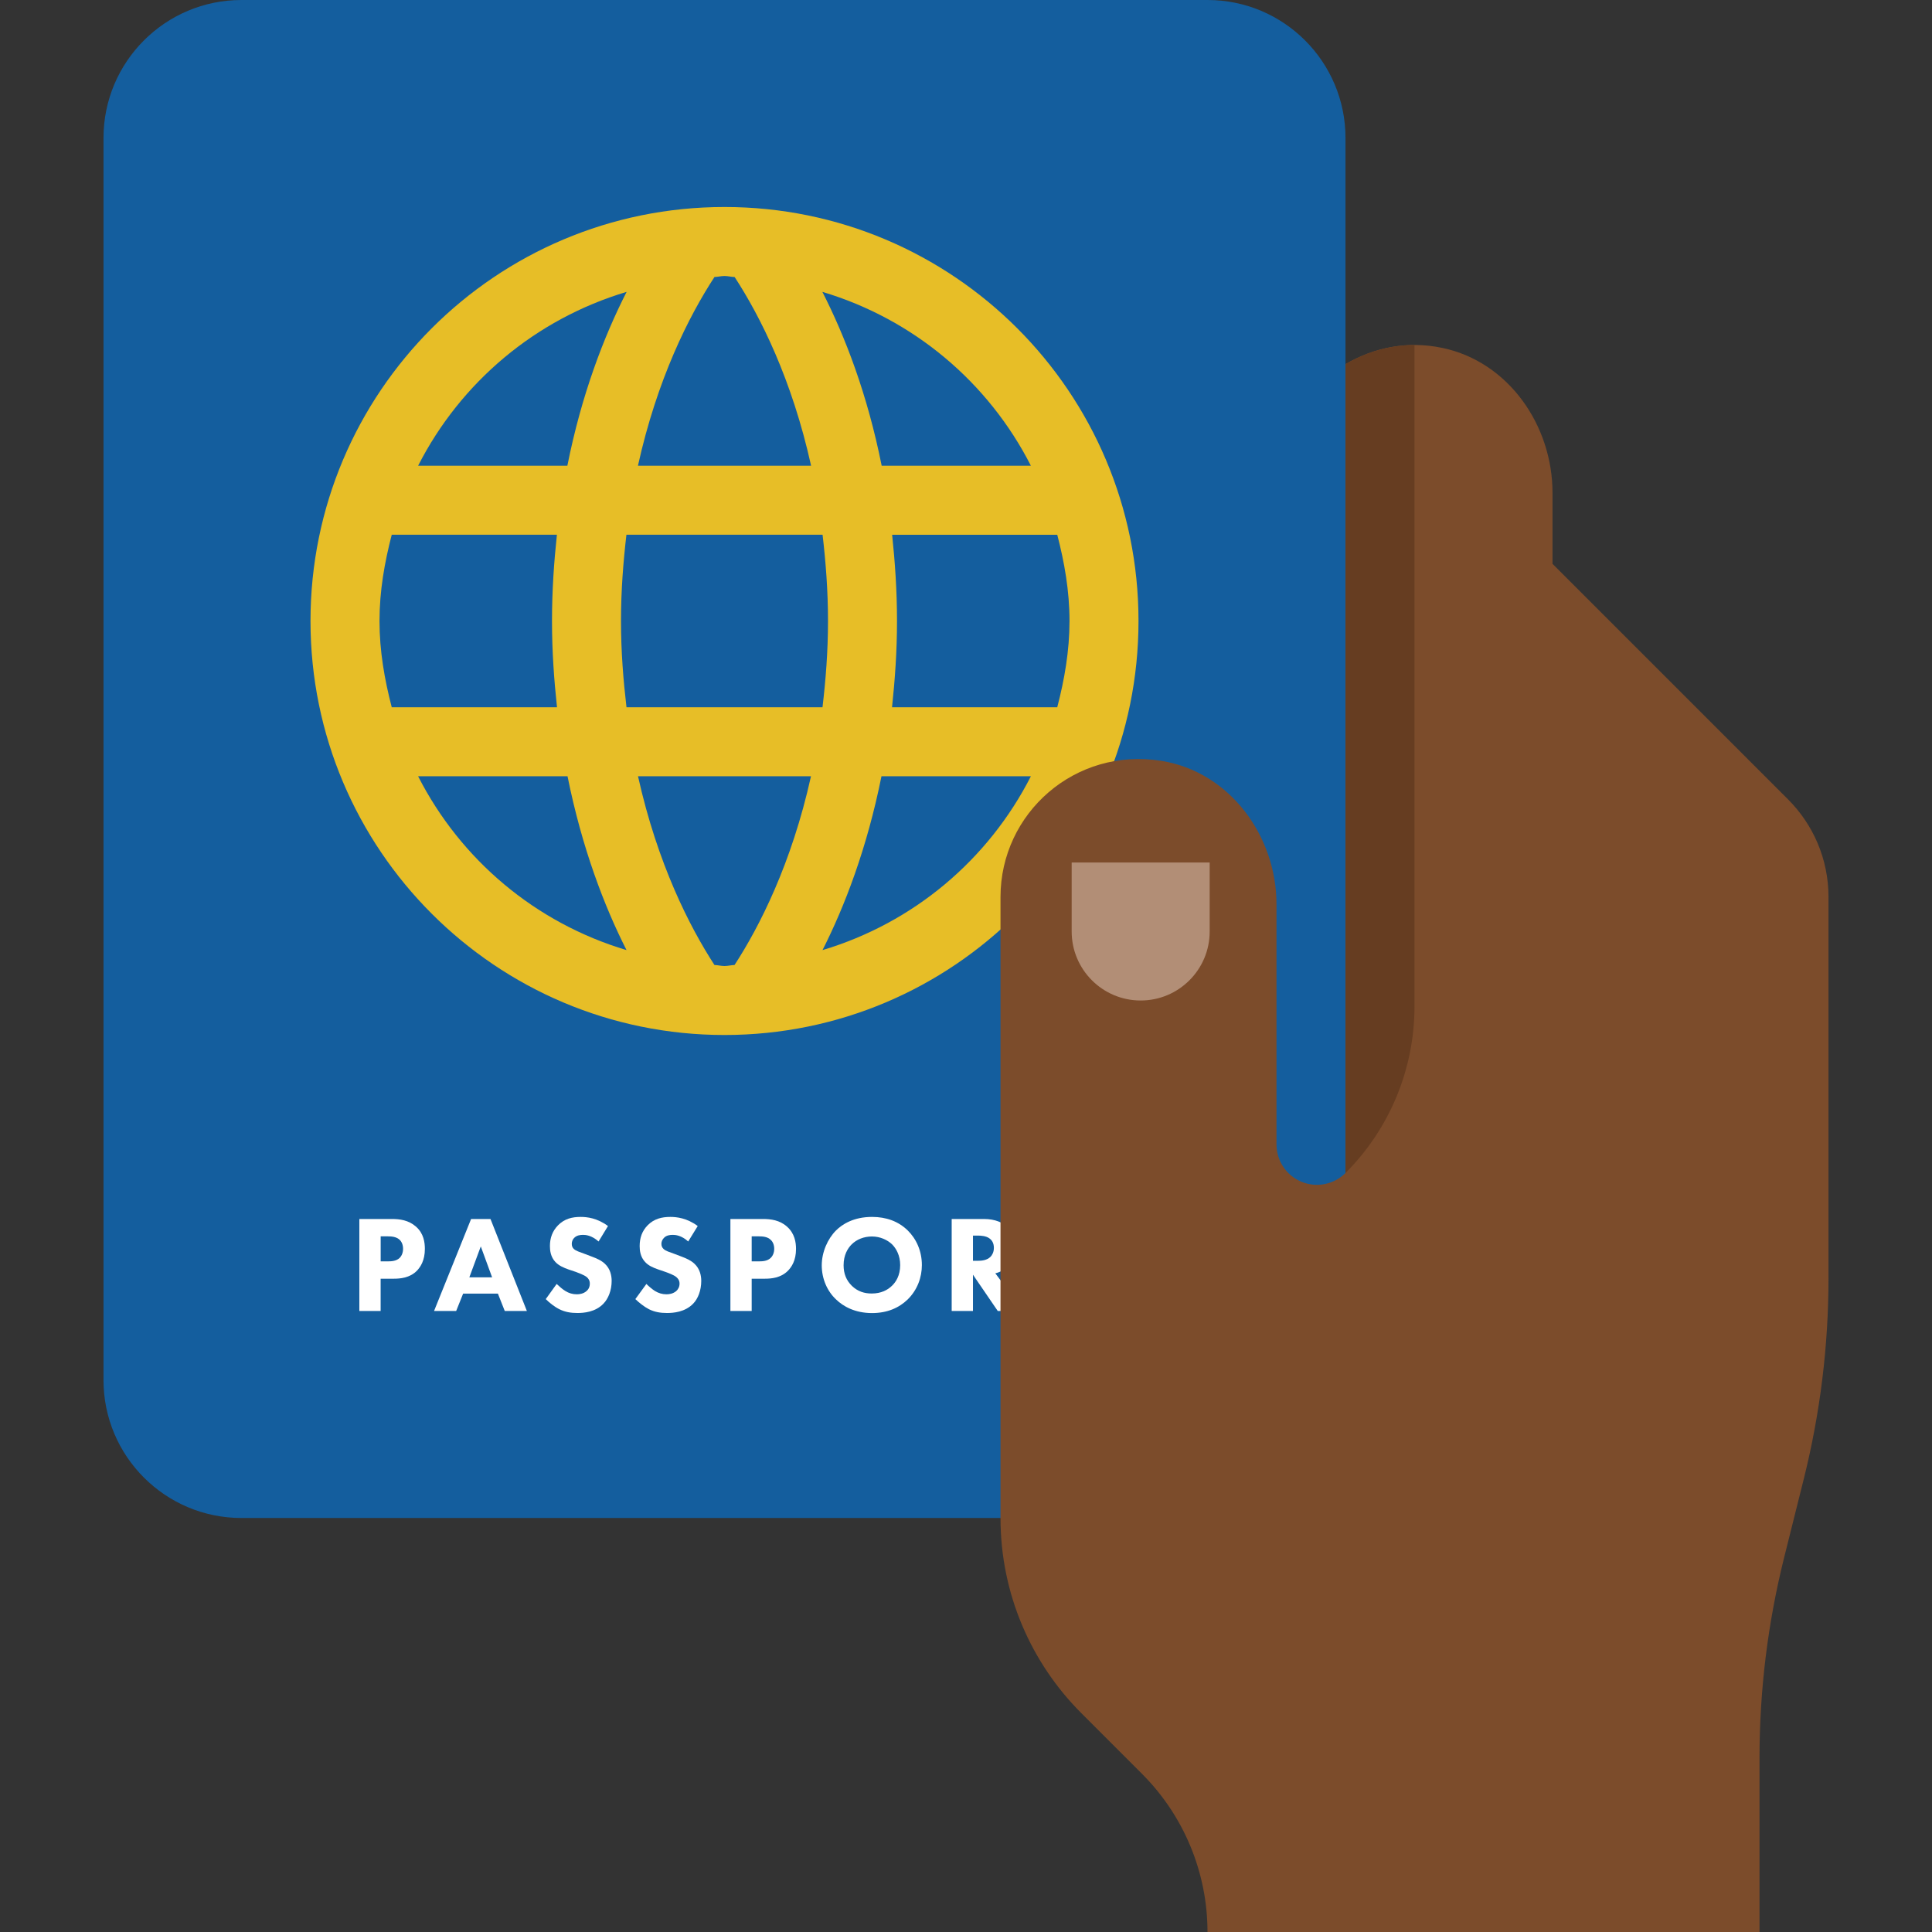 <svg xmlns="http://www.w3.org/2000/svg" xmlns:xlink="http://www.w3.org/1999/xlink" id="Capa_1" x="0px" y="0px" viewBox="0 0 448 448" style="enable-background:new 0 0 448 448;" xml:space="preserve">
<rect x="0" y="0" width="448" height="448" fill="#333333" stroke="none"/>
<path style="fill:#145E9E;" d="M312,320c0,17.672-14.328,32-32,32H56c-17.672,0-32-14.328-32-32V32C24,14.328,38.328,0,56,0h224  c17.672,0,32,14.328,32,32V320z"></path>
<path style="fill:#E7BE27;" d="M168,48c-53.016,0-96,42.984-96,96s42.984,96,96,96s96-42.984,96-96S221.016,48,168,48z M239.048,108  h-34.6c-3.312-16.584-8.48-29.984-13.752-40.32C211.832,73.992,229.192,88.648,239.048,108z M192,144c0,7.144-0.536,13.704-1.272,20  h-45.456c-0.736-6.296-1.272-12.856-1.272-20s0.528-13.704,1.256-20h45.488C191.472,130.296,192,136.856,192,144z M147.928,108  c4.44-20.048,11.768-34.616,17.744-43.768C166.464,64.208,167.2,64,168,64c0.808,0,1.552,0.216,2.352,0.24  c6,9.208,13.304,23.784,17.728,43.76H147.928z M145.304,67.68C140.048,78,134.872,91.416,131.56,108H96.952  C106.808,88.648,124.168,73.992,145.304,67.68z M90.84,124h38.296c-0.672,6.336-1.136,12.928-1.136,20c0,7.08,0.48,13.664,1.16,20  H90.84c-1.672-6.432-2.84-13.056-2.84-20S89.168,130.432,90.84,124z M96.952,180H131.6c3.344,16.616,8.52,30.136,13.68,40.312  C124.152,214,106.808,199.344,96.952,180z M165.672,223.768c-5.736-8.824-13.2-23.424-17.728-43.768h40.112  c-4.512,20.328-11.976,34.928-17.728,43.768C169.536,223.792,168.8,224,168,224S166.464,223.792,165.672,223.768z M190.728,220.312  c5.168-10.192,10.336-23.696,13.672-40.312h34.648C229.192,199.344,211.848,214,190.728,220.312z M245.16,164h-38.312  c0.672-6.336,1.152-12.92,1.152-20c0-7.072-0.464-13.664-1.128-20h38.288c1.672,6.432,2.84,13.056,2.84,20  S246.832,157.568,245.16,164z"></path>
<g>
	<path style="fill:#FFFFFF;" d="M90.832,282.664c1.872,0,3.904,0.256,5.624,1.768c1.816,1.592,2.064,3.704,2.064,5.176   c0,2.688-1.032,4.184-1.816,5.024c-1.688,1.728-3.936,1.88-5.44,1.88h-3V304h-4.936v-21.336H90.832z M88.272,292.488h1.752   c0.656,0,1.84-0.032,2.656-0.8c0.44-0.448,0.784-1.184,0.784-2.112c0-0.896-0.312-1.632-0.784-2.08   c-0.752-0.704-1.816-0.808-2.752-0.808h-1.656V292.488z"></path>
	<path style="fill:#FFFFFF;" d="M115.456,299.968h-8.064L105.776,304h-5.128l8.592-21.336h4.496l8.44,21.336h-5.128L115.456,299.968   z M114.112,296.192l-2.624-7.168l-2.656,7.168H114.112z"></path>
	<path style="fill:#FFFFFF;" d="M138.8,287.88c-1.624-1.44-3-1.536-3.592-1.536c-0.688,0-1.504,0.104-2.096,0.736   c-0.312,0.32-0.528,0.808-0.528,1.344c0,0.512,0.16,0.896,0.472,1.184c0.528,0.48,1.248,0.672,2.688,1.208l1.592,0.608   c0.936,0.352,2.096,0.832,2.936,1.632c1.248,1.176,1.56,2.72,1.56,3.968c0,2.2-0.784,4.128-1.904,5.272   c-1.872,1.984-4.624,2.168-6.032,2.168c-1.528,0-2.872-0.216-4.216-0.888c-1.096-0.544-2.344-1.536-3.128-2.336l2.528-3.512   c0.56,0.536,1.408,1.272,2,1.624c0.816,0.512,1.688,0.776,2.688,0.776c0.624,0,1.528-0.136,2.216-0.736   c0.44-0.36,0.784-0.928,0.784-1.736c0-0.704-0.28-1.152-0.72-1.528c-0.592-0.48-1.904-0.96-2.496-1.184l-1.784-0.6   c-0.968-0.352-2.128-0.808-2.968-1.696c-1.128-1.184-1.28-2.688-1.28-3.712c0-1.888,0.592-3.488,1.872-4.8   c1.504-1.536,3.28-1.952,5.248-1.952c1.504,0,3.84,0.256,6.344,2.112L138.8,287.88z"></path>
	<path style="fill:#FFFFFF;" d="M159.584,287.88c-1.592-1.44-2.968-1.536-3.592-1.536c-0.656,0-1.504,0.104-2.064,0.736   c-0.312,0.32-0.56,0.808-0.56,1.344c0,0.512,0.184,0.896,0.496,1.184c0.496,0.48,1.248,0.672,2.688,1.208l1.592,0.608   c0.936,0.352,2.064,0.832,2.904,1.632c1.248,1.176,1.56,2.72,1.56,3.968c0,2.2-0.752,4.128-1.872,5.272   c-1.904,1.984-4.656,2.168-6.064,2.168c-1.528,0-2.872-0.216-4.216-0.888c-1.064-0.544-2.312-1.536-3.128-2.336l2.56-3.512   c0.528,0.536,1.408,1.272,1.968,1.624c0.84,0.512,1.72,0.776,2.688,0.776c0.656,0,1.528-0.136,2.248-0.736   c0.408-0.36,0.784-0.928,0.784-1.736c0-0.704-0.312-1.152-0.752-1.528c-0.56-0.48-1.872-0.96-2.496-1.184l-1.752-0.6   c-1-0.352-2.16-0.808-2.968-1.696c-1.128-1.184-1.28-2.688-1.28-3.712c0-1.888,0.56-3.488,1.84-4.8   c1.504-1.536,3.312-1.952,5.28-1.952c1.472,0,3.84,0.256,6.344,2.112L159.584,287.88z"></path>
	<path style="fill:#FFFFFF;" d="M176.896,282.664c1.84,0,3.904,0.256,5.592,1.768c1.816,1.592,2.096,3.704,2.096,5.176   c0,2.688-1.032,4.184-1.84,5.024c-1.688,1.728-3.936,1.88-5.44,1.88h-3V304h-4.936v-21.336H176.896z M174.304,292.488h1.752   c0.688,0,1.872-0.032,2.656-0.8c0.472-0.448,0.816-1.184,0.816-2.112c0-0.896-0.312-1.632-0.816-2.08   c-0.72-0.704-1.784-0.808-2.752-0.808h-1.656V292.488z"></path>
	<path style="fill:#FFFFFF;" d="M210.456,285.288c2,1.952,3.312,4.768,3.312,8.064c0,2.84-1.032,5.76-3.312,7.992   c-2,1.92-4.688,3.136-8.248,3.136c-4,0-6.72-1.592-8.312-3.136c-2.064-1.912-3.344-4.8-3.344-7.928   c0-3.072,1.376-6.168,3.312-8.096c1.44-1.44,4.096-3.136,8.344-3.136C205.52,282.184,208.304,283.208,210.456,285.288z    M197.488,288.552c-0.904,0.888-1.872,2.464-1.872,4.832c0,1.952,0.624,3.512,1.936,4.8c1.376,1.312,2.904,1.76,4.592,1.76   c2.16,0,3.688-0.8,4.72-1.824c0.84-0.808,1.872-2.304,1.872-4.768c0-2.208-0.904-3.832-1.872-4.8   c-1.064-1.024-2.752-1.832-4.688-1.832C200.304,286.728,198.648,287.4,197.488,288.552z"></path>
	<path style="fill:#FFFFFF;" d="M228.144,282.664c2.72,0,4.44,0.896,5.44,1.856c0.904,0.856,1.872,2.4,1.872,4.768   c0,1.344-0.28,3.008-1.656,4.352c-0.752,0.704-1.816,1.344-3,1.624l6.568,8.736h-6l-5.752-8.416V304h-4.936v-21.336H228.144z    M225.616,292.36h1.096c0.904,0,2.128-0.096,2.968-0.928c0.344-0.352,0.784-1.024,0.784-2.08c0-1.216-0.56-1.848-1-2.168   c-0.784-0.608-2.064-0.672-2.72-0.672h-1.128V292.36z"></path>
	<path style="fill:#FFFFFF;" d="M250.112,286.832V304h-4.936v-17.168h-4.624v-4.168h14.184v4.168H250.112z"></path>
</g>
<path style="fill:#7C4C2B;" d="M414.624,185.368L360,130.744v-16.48c0-15.616-10.168-30.304-25.44-33.568  c-8.384-1.792-16.12-0.008-22.56,3.736V272c-2.68,2.68-6.712,3.48-10.216,2.032S296,269.16,296,265.376v-55.672  c0-15.936-10.896-30.712-26.632-33.264C249.32,173.176,232,188.56,232,208v144c0,17.672,7.168,33.672,18.744,45.256l14.056,14.056  C274.536,421.04,280,434.24,280,448h128v-40.36c0-15.696,1.928-31.336,5.736-46.568l4.536-18.136  c3.8-15.232,5.728-30.872,5.728-46.576V208C424,199.16,420.416,191.16,414.624,185.368z"></path>
<path style="fill:#663D21;" d="M312,84.44V272c10.248-10.248,16-24.136,16-38.624V80C322.144,80,316.72,81.688,312,84.44z"></path>
<path style="fill:#B28E76;" d="M248.504,200v16c0,8.832,7.168,16,16,16s16-7.168,16-16v-16H248.504z"></path>
<g>
</g>
<g>
</g>
<g>
</g>
<g>
</g>
<g>
</g>
<g>
</g>
<g>
</g>
<g>
</g>
<g>
</g>
<g>
</g>
<g>
</g>
<g>
</g>
<g>
</g>
<g>
</g>
<g>
</g>
</svg>